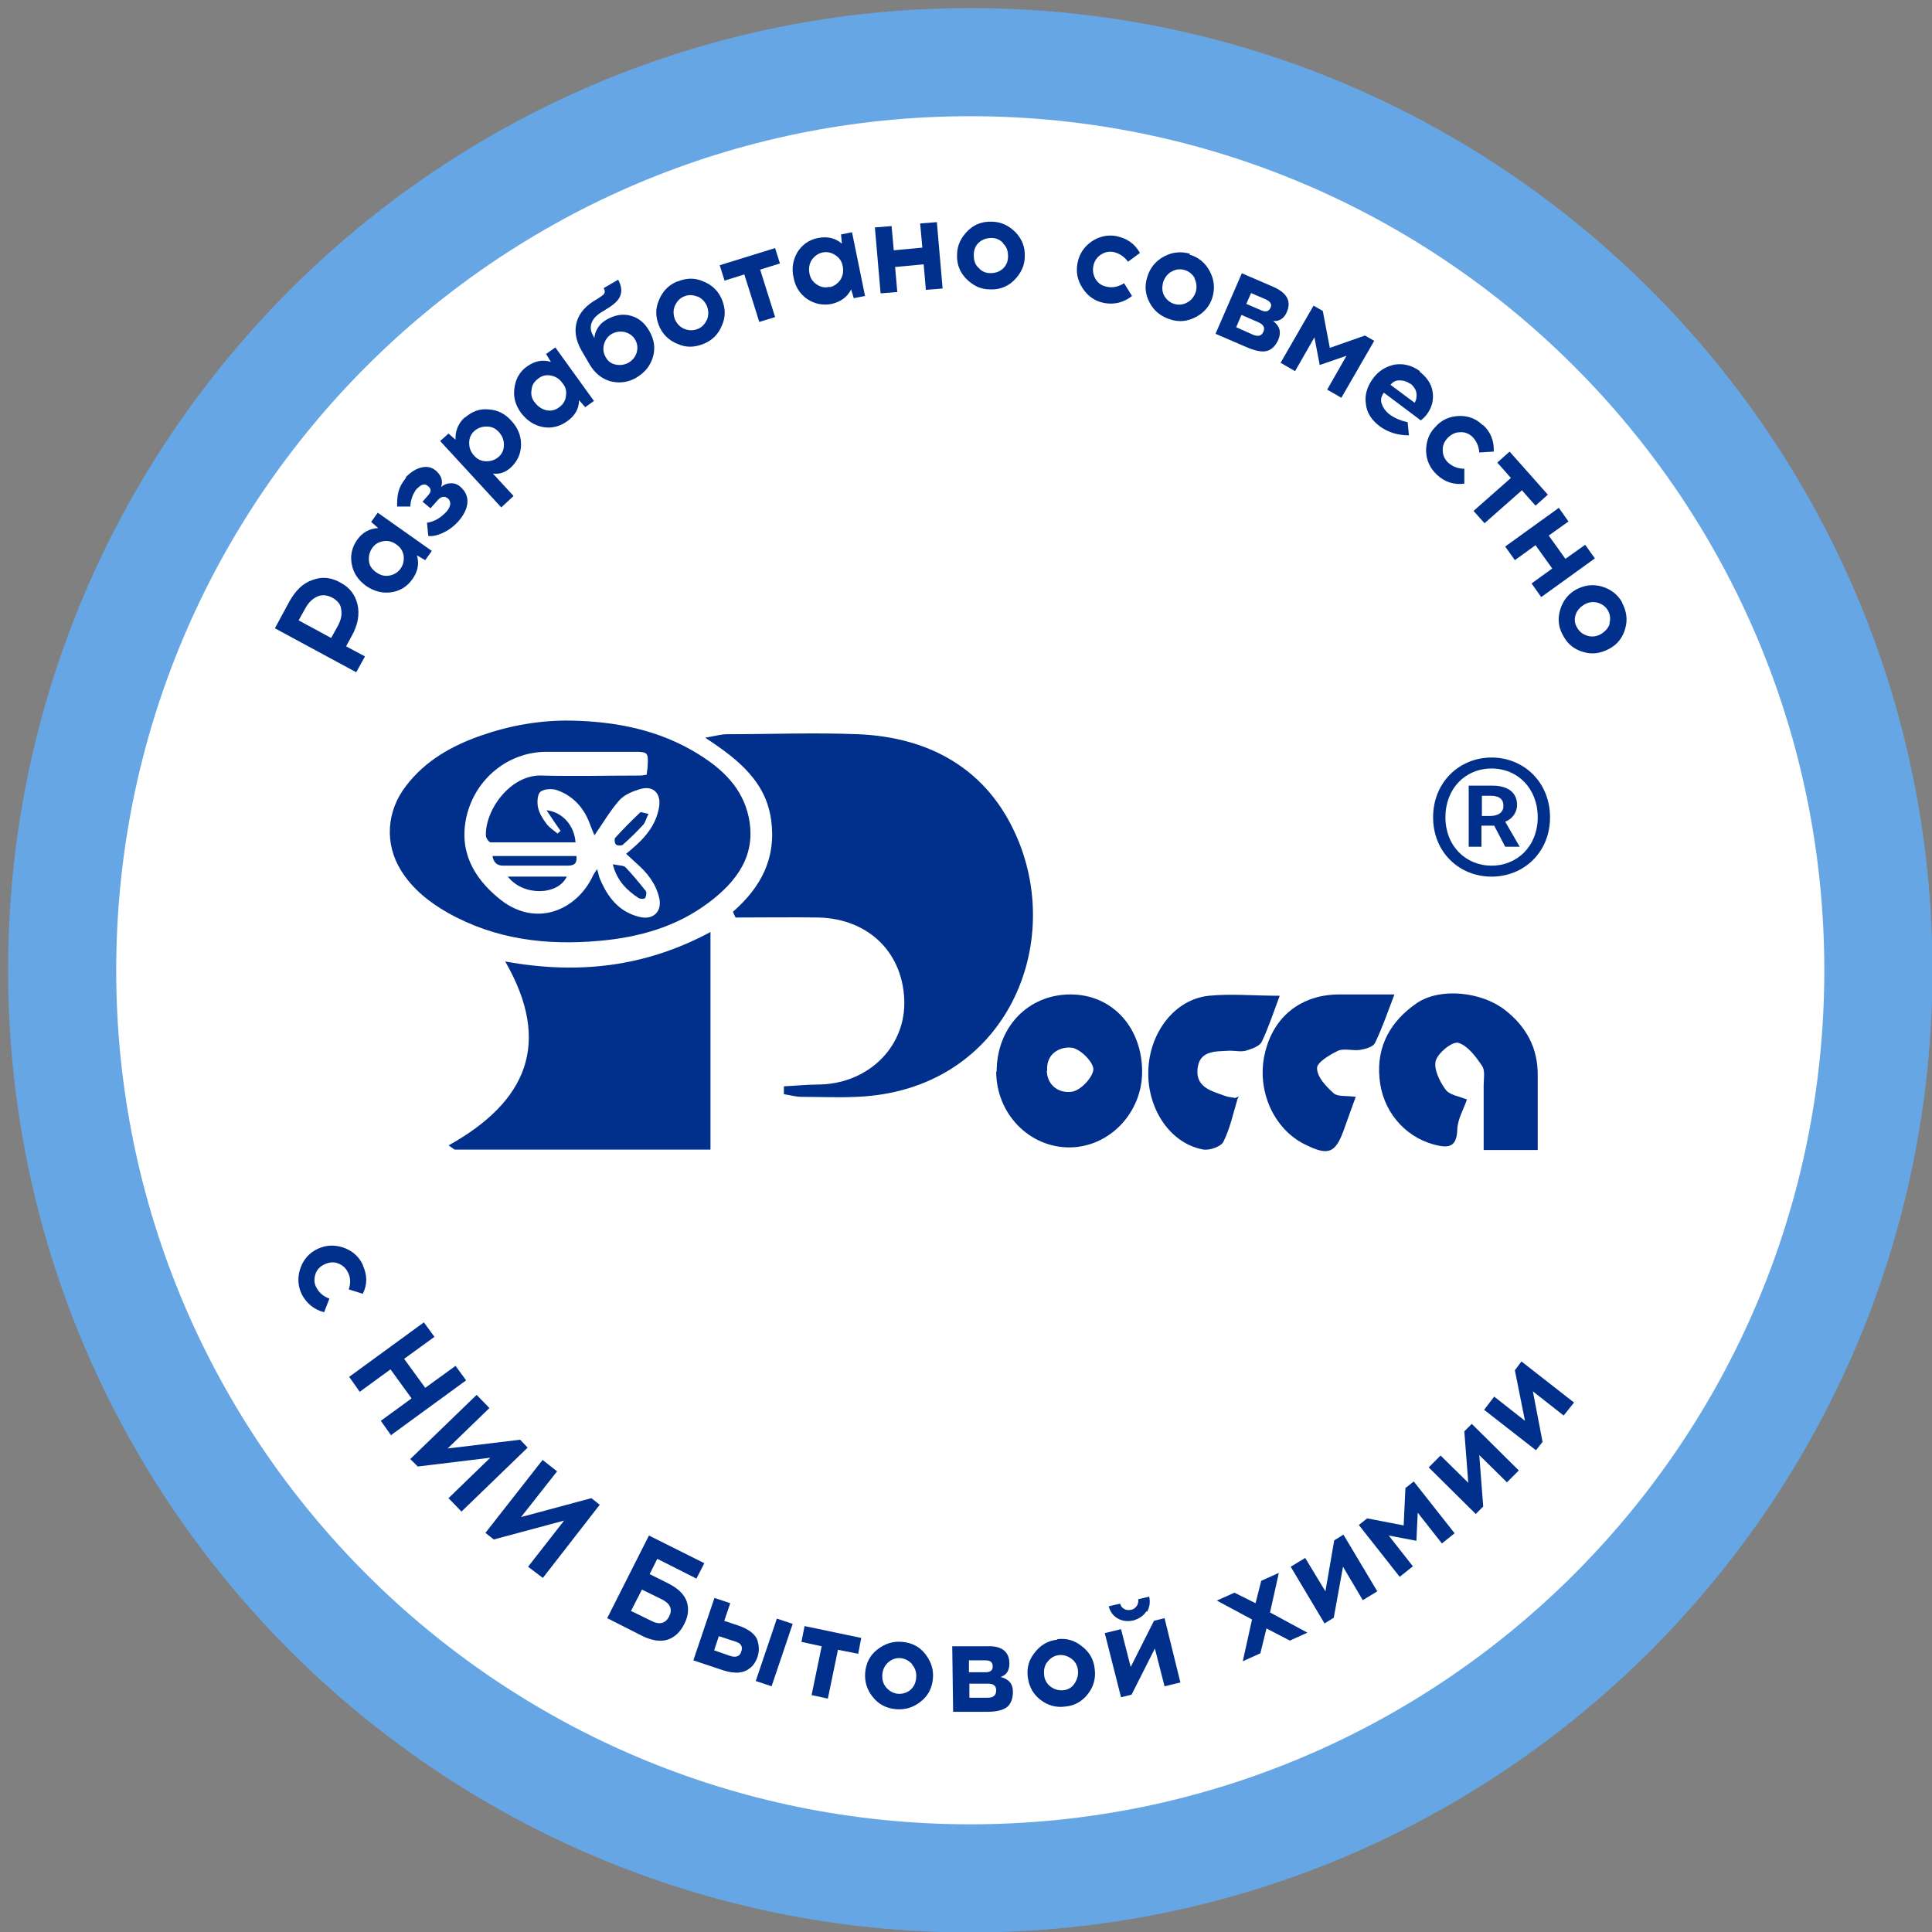 <?xml version="1.0" encoding="UTF-8"?> <svg xmlns="http://www.w3.org/2000/svg" xmlns:xlink="http://www.w3.org/1999/xlink" width="239" height="239" xml:space="preserve" overflow="hidden"><rect width="100%" height="100%" fill="#808080" stroke="none"/><defs><clipPath id="clip0"><rect x="273" y="230" width="239" height="239"></rect></clipPath><clipPath id="clip1"><rect x="273" y="230" width="239" height="239"></rect></clipPath><clipPath id="clip2"><rect x="274" y="231" width="238" height="238"></rect></clipPath><clipPath id="clip3"><rect x="274" y="231" width="238" height="238"></rect></clipPath><clipPath id="clip4"><rect x="274" y="231" width="238" height="238"></rect></clipPath></defs><g clip-path="url(#clip0)" transform="translate(-273 -230)"><g clip-path="url(#clip1)"><g clip-path="url(#clip2)"><g clip-path="url(#clip3)"><g clip-path="url(#clip4)"><path d="M512.054 350.027C512.054 415.764 458.764 469.054 393.027 469.054 327.29 469.054 274 415.764 274 350.027 274 284.29 327.29 231 393.027 231 458.764 231 512.054 284.29 512.054 350.027Z" fill="#66A6E5" fill-rule="nonzero" fill-opacity="1"></path><path d="M498.678 350.027C498.678 408.377 451.377 455.678 393.027 455.678 334.678 455.678 287.376 408.377 287.376 350.027 287.376 291.678 334.678 244.376 393.027 244.376 451.377 244.376 498.678 291.678 498.678 350.027Z" fill="#FFFFFF" fill-rule="nonzero" fill-opacity="1"></path><path d="M307.006 307.723 308.8 304.406C309.561 303.047 310.486 302.123 311.682 301.742 312.824 301.307 313.966 301.416 315.108 302.068 316.249 302.666 316.956 303.591 317.228 304.787 317.5 305.983 317.283 307.288 316.521 308.648L315.814 309.953 318.153 311.203 317.065 313.161 307.006 307.723ZM313.966 308.92 314.781 307.451C315.162 306.745 315.325 306.092 315.216 305.44 315.162 304.787 314.781 304.298 314.074 303.917 313.422 303.591 312.824 303.536 312.226 303.808 311.628 304.08 311.138 304.57 310.758 305.276L309.942 306.745 313.966 308.92Z" fill="#00308C" fill-rule="nonzero" fill-opacity="1"></path><path d="M326.418 298.153 325.602 299.295 324.569 298.697C324.895 299.73 324.678 300.709 324.025 301.633 323.373 302.558 322.503 303.101 321.415 303.265 320.328 303.428 319.294 303.156 318.316 302.503 317.337 301.796 316.739 300.926 316.521 299.839 316.304 298.751 316.521 297.718 317.174 296.794 317.826 295.87 318.696 295.38 319.784 295.326L318.914 294.565 319.729 293.423 326.418 298.153ZM322.557 300.328C322.883 299.893 322.992 299.35 322.938 298.751 322.829 298.153 322.557 297.718 322.013 297.338 321.469 296.957 320.926 296.848 320.382 296.957 319.784 297.066 319.349 297.338 319.023 297.827 318.696 298.316 318.588 298.806 318.642 299.404 318.696 300.002 319.023 300.437 319.566 300.818 320.11 301.198 320.654 301.307 321.198 301.198 321.741 301.09 322.231 300.818 322.557 300.328Z" fill="#00308C" fill-rule="nonzero" fill-opacity="1"></path><path d="M327.614 290.215C327.995 289.888 328.43 289.78 328.865 289.78 329.245 289.78 329.68 289.943 330.006 290.269 330.605 290.813 330.876 291.465 330.822 292.172 330.768 292.933 330.387 293.695 329.735 294.456L329.626 294.565C329.082 295.163 328.484 295.598 327.777 295.924 327.07 296.25 326.472 296.359 325.983 296.305L325.82 294.673C326.744 294.51 327.505 294.075 328.158 293.368L328.266 293.26C328.538 292.933 328.647 292.661 328.701 292.39 328.701 292.118 328.647 291.846 328.43 291.683 327.995 291.302 327.56 291.411 327.125 291.9L326.255 292.879 325.276 292.063 325.983 291.248C326.363 290.813 326.363 290.486 325.983 290.16 325.602 289.78 325.113 289.888 324.623 290.432L324.569 290.432C324.079 291.085 323.808 291.791 323.753 292.661L322.122 292.661C322.122 292.118 322.122 291.52 322.285 290.867 322.448 290.215 322.775 289.671 323.21 289.127L323.21 289.018C323.862 288.366 324.46 287.985 325.167 287.822 325.874 287.659 326.472 287.822 326.961 288.257 327.614 288.855 327.831 289.508 327.56 290.269Z" fill="#00308C" fill-rule="nonzero" fill-opacity="1"></path><path d="M330.496 281.678C331.366 280.916 332.29 280.536 333.432 280.645 334.52 280.699 335.498 281.188 336.26 282.058 337.075 282.928 337.456 283.907 337.456 284.995 337.456 286.082 337.021 287.061 336.205 287.822 335.553 288.42 334.846 288.692 333.976 288.583L336.531 291.356 335.009 292.77 327.451 284.56 328.484 283.635 329.354 284.396C329.3 283.309 329.68 282.385 330.496 281.623ZM331.692 283.309C331.257 283.69 331.04 284.179 331.04 284.777 331.04 285.375 331.203 285.865 331.638 286.354 332.073 286.843 332.562 287.061 333.16 287.061 333.758 287.061 334.248 286.898 334.683 286.517 335.118 286.136 335.335 285.647 335.335 285.049 335.335 284.451 335.172 283.961 334.737 283.472 334.302 282.983 333.813 282.765 333.215 282.765 332.616 282.765 332.127 282.928 331.692 283.309Z" fill="#00308C" fill-rule="nonzero" fill-opacity="1"></path><path d="M346.536 279.557 345.395 280.373 344.633 279.503C344.633 280.59 344.09 281.46 343.165 282.113 342.241 282.765 341.208 283.037 340.12 282.82 339.033 282.602 338.163 282.004 337.456 281.079 336.749 280.101 336.477 279.122 336.64 277.98 336.803 276.838 337.293 275.968 338.217 275.316 339.141 274.663 340.12 274.446 341.153 274.772L340.555 273.793 341.697 272.978 346.482 279.611ZM342.186 280.373C342.621 280.046 342.948 279.611 343.002 279.013 343.111 278.415 343.002 277.871 342.567 277.382 342.186 276.838 341.697 276.566 341.153 276.458 340.555 276.349 340.066 276.458 339.576 276.838 339.087 277.219 338.815 277.599 338.761 278.198 338.652 278.796 338.761 279.34 339.196 279.829 339.576 280.318 340.066 280.645 340.61 280.753 341.153 280.862 341.697 280.753 342.186 280.373Z" fill="#00308C" fill-rule="nonzero" fill-opacity="1"></path><path d="M347.678 265.637 349.473 264.604C349.853 265.311 349.962 265.963 349.745 266.561 349.527 267.159 348.929 267.703 348.005 268.247L347.57 268.519C346.917 268.899 346.428 269.334 346.21 269.878 345.993 270.422 346.047 270.966 346.373 271.509L346.536 271.836C346.536 271.401 346.7 270.966 346.971 270.531 347.243 270.096 347.624 269.769 348.113 269.498 349.092 268.954 350.071 268.791 351.05 269.063 352.028 269.334 352.79 269.987 353.333 270.966 353.931 271.999 354.095 273.086 353.768 274.174 353.442 275.261 352.79 276.077 351.702 276.729 350.669 277.328 349.581 277.436 348.494 277.164 347.406 276.838 346.536 276.131 345.884 274.99L344.905 273.304C344.198 272.053 344.035 270.857 344.361 269.769 344.688 268.682 345.503 267.758 346.863 266.996 347.298 266.724 347.624 266.507 347.733 266.344 347.841 266.181 347.841 265.963 347.733 265.746ZM348.711 271.292C348.222 271.564 347.896 271.999 347.733 272.543 347.57 273.086 347.624 273.63 347.896 274.119 348.168 274.663 348.603 274.99 349.146 275.098 349.69 275.207 350.234 275.153 350.723 274.881 351.213 274.609 351.593 274.174 351.756 273.63 351.92 273.086 351.865 272.543 351.593 272.053 351.321 271.564 350.886 271.238 350.288 271.074 349.745 270.966 349.201 271.02 348.711 271.292Z" fill="#00308C" fill-rule="nonzero" fill-opacity="1"></path><path d="M356.813 264.821C357.901 264.386 358.934 264.332 360.021 264.821 361.109 265.256 361.87 266.018 362.305 267.051 362.74 268.138 362.795 269.171 362.305 270.259 361.87 271.346 361.109 272.108 360.021 272.543 358.934 272.978 357.901 273.032 356.813 272.543 355.726 272.108 354.965 271.346 354.53 270.313 354.095 269.226 354.04 268.193 354.53 267.105 354.965 266.018 355.726 265.256 356.759 264.821ZM359.206 266.67C358.662 266.453 358.118 266.453 357.629 266.67 357.085 266.888 356.759 267.268 356.487 267.812 356.27 268.356 356.27 268.899 356.487 269.498 356.759 270.096 357.14 270.476 357.683 270.694 358.227 270.911 358.771 270.911 359.315 270.694 359.858 270.476 360.185 270.096 360.456 269.552 360.674 269.008 360.674 268.464 360.456 267.866 360.185 267.268 359.804 266.888 359.26 266.67Z" fill="#00308C" fill-rule="nonzero" fill-opacity="1"></path><path d="M367.036 263.353 368.885 269.226 366.927 269.824 365.078 263.951 362.631 264.713 362.033 262.809 368.885 260.689 369.483 262.592 367.036 263.353Z" fill="#00308C" fill-rule="nonzero" fill-opacity="1"></path><path d="M379.977 266.616 378.618 266.888 378.292 265.8C377.802 266.779 376.987 267.323 375.899 267.594 374.757 267.812 373.778 267.594 372.854 266.996 371.93 266.344 371.386 265.474 371.168 264.332 370.897 263.19 371.114 262.103 371.658 261.178 372.256 260.254 373.072 259.656 374.213 259.438 375.355 259.221 376.334 259.438 377.15 260.145L377.041 259.003 378.4 258.731 380.032 266.724ZM375.627 265.528C376.171 265.419 376.606 265.093 376.932 264.658 377.258 264.169 377.367 263.625 377.258 262.973 377.15 262.32 376.823 261.885 376.334 261.559 375.845 261.233 375.301 261.124 374.757 261.233 374.213 261.341 373.778 261.668 373.452 262.103 373.126 262.592 373.017 263.136 373.126 263.788 373.235 264.441 373.561 264.876 374.05 265.202 374.54 265.528 375.083 265.637 375.627 265.474Z" fill="#00308C" fill-rule="nonzero" fill-opacity="1"></path><path d="M389.602 265.691 387.535 265.854 387.263 262.701 383.729 263.027 384.001 266.126 381.935 266.289 381.228 258.133 383.294 257.97 383.566 260.961 387.1 260.634 386.828 257.644 388.895 257.481 389.602 265.637Z" fill="#00308C" fill-rule="nonzero" fill-opacity="1"></path><path d="M395.692 257.426C396.833 257.426 397.812 257.916 398.628 258.731 399.443 259.601 399.824 260.58 399.77 261.722 399.77 262.864 399.28 263.843 398.465 264.658 397.649 265.474 396.616 265.854 395.474 265.8 394.278 265.8 393.353 265.311 392.538 264.495 391.722 263.679 391.342 262.646 391.396 261.504 391.396 260.363 391.885 259.384 392.701 258.568 393.517 257.753 394.55 257.372 395.692 257.426ZM397.105 260.091C396.725 259.656 396.235 259.438 395.637 259.438 395.093 259.438 394.55 259.601 394.115 259.982 393.68 260.363 393.462 260.906 393.462 261.559 393.462 262.211 393.625 262.755 394.06 263.136 394.441 263.571 394.93 263.788 395.528 263.788 396.127 263.788 396.616 263.625 397.051 263.244 397.486 262.864 397.703 262.32 397.703 261.722 397.703 261.069 397.54 260.526 397.105 260.145Z" fill="#00308C" fill-rule="nonzero" fill-opacity="1"></path><path d="M411.134 259.221C412.439 259.493 413.363 260.145 414.016 261.287L412.548 262.374C412.058 261.722 411.46 261.341 410.753 261.178 410.21 261.069 409.666 261.178 409.177 261.504 408.687 261.831 408.361 262.32 408.252 262.918 408.143 263.516 408.252 264.114 408.578 264.604 408.905 265.093 409.34 265.365 409.938 265.474 410.645 265.637 411.352 265.474 412.058 265.039L413.037 266.616C412.004 267.431 410.862 267.703 409.612 267.486 408.47 267.268 407.6 266.67 406.947 265.691 406.295 264.713 406.077 263.679 406.295 262.538 406.512 261.396 407.11 260.526 408.035 259.873 409.013 259.221 410.047 259.003 411.188 259.221Z" fill="#00308C" fill-rule="nonzero" fill-opacity="1"></path><path d="M420.16 261.504C421.302 261.831 422.118 262.538 422.662 263.571 423.205 264.604 423.314 265.637 422.988 266.779 422.662 267.866 421.955 268.682 420.922 269.226 419.889 269.769 418.855 269.878 417.714 269.498 416.572 269.117 415.756 268.464 415.212 267.431 414.668 266.398 414.56 265.365 414.94 264.223 415.267 263.136 415.974 262.266 417.007 261.722 418.04 261.178 419.073 261.069 420.215 261.396ZM420.813 264.441C420.541 263.951 420.106 263.571 419.562 263.408 419.018 263.244 418.475 263.299 417.985 263.571 417.442 263.843 417.115 264.278 416.898 264.876 416.735 265.474 416.735 266.072 417.007 266.561 417.279 267.051 417.714 267.431 418.257 267.594 418.801 267.758 419.345 267.703 419.834 267.431 420.378 267.159 420.704 266.724 420.922 266.126 421.085 265.528 421.03 264.93 420.759 264.441Z" fill="#00308C" fill-rule="nonzero" fill-opacity="1"></path><path d="M426.577 263.788 430.492 265.474C432.232 266.235 432.775 267.268 432.177 268.628 431.851 269.389 431.253 269.769 430.492 269.715 431.307 270.313 431.525 271.074 431.144 271.999 430.818 272.76 430.329 273.249 429.73 273.413 429.132 273.576 428.317 273.413 427.284 272.978L423.368 271.292 426.631 263.788ZM425.924 270.476 427.99 271.401C428.643 271.673 429.078 271.564 429.295 271.02 429.513 270.531 429.295 270.15 428.697 269.878L426.577 268.954 425.924 270.476ZM427.773 266.235 427.175 267.594 429.078 268.41C429.622 268.628 429.948 268.519 430.165 268.084 430.383 267.649 430.165 267.323 429.622 267.051L427.719 266.235Z" fill="#00308C" fill-rule="nonzero" fill-opacity="1"></path><path d="M438.974 279.231 437.18 278.198 439.572 274.011 436.255 275.153 435.603 271.727 433.21 275.914 431.416 274.881 435.494 267.812 436.636 268.464 437.506 273.032 441.856 271.509 442.998 272.162 438.92 279.231Z" fill="#00308C" fill-rule="nonzero" fill-opacity="1"></path><path d="M448.599 275.968C449.958 277.001 450.502 278.306 450.175 279.883 450.067 280.264 449.904 280.699 449.632 281.079 449.36 281.514 449.034 281.786 448.762 282.004L444.194 278.578C443.868 279.013 443.759 279.448 443.922 279.938 444.085 280.427 444.357 280.808 444.792 281.188 445.499 281.732 446.315 282.058 447.13 282.221L447.294 283.853C445.88 283.853 444.684 283.472 443.65 282.711 442.672 281.949 442.074 281.079 441.965 279.938 441.802 278.85 442.128 277.817 442.835 276.838 443.542 275.859 444.466 275.316 445.554 275.098 446.641 274.935 447.674 275.207 448.653 275.914ZM447.457 277.491C447.022 277.164 446.587 277.056 446.097 277.056 445.608 277.056 445.282 277.273 445.01 277.599L448 279.829C448 279.829 448.218 279.448 448.218 279.176 448.327 278.469 448.055 277.926 447.457 277.436Z" fill="#00308C" fill-rule="nonzero" fill-opacity="1"></path><path d="M456.429 282.548C457.407 283.418 457.842 284.56 457.788 285.865L455.994 285.973C455.939 285.158 455.613 284.505 455.124 284.016 454.689 283.635 454.199 283.418 453.601 283.472 453.003 283.472 452.514 283.744 452.079 284.179 451.644 284.668 451.426 285.158 451.48 285.756 451.48 286.354 451.752 286.843 452.133 287.224 452.677 287.713 453.329 287.985 454.145 287.985L454.145 289.834C452.84 289.997 451.698 289.616 450.774 288.746 449.904 287.931 449.469 287.006 449.414 285.81 449.414 284.668 449.74 283.635 450.556 282.82 451.317 281.949 452.296 281.514 453.438 281.46 454.58 281.406 455.613 281.786 456.429 282.602Z" fill="#00308C" fill-rule="nonzero" fill-opacity="1"></path><path d="M461.268 290.65 456.646 294.728 455.287 293.205 459.909 289.127 458.223 287.224 459.745 285.865 464.476 291.193 462.954 292.553 461.268 290.65Z" fill="#00308C" fill-rule="nonzero" fill-opacity="1"></path><path d="M463.66 303.863 462.464 302.177 465.02 300.328 462.954 297.446 460.398 299.295 459.202 297.61 465.836 292.825 467.032 294.51 464.585 296.25 466.651 299.132 469.098 297.392 470.294 299.078 463.66 303.863Z" fill="#00308C" fill-rule="nonzero" fill-opacity="1"></path><path d="M473.666 304.57C474.209 305.603 474.372 306.636 474.046 307.778 473.72 308.92 473.067 309.735 472.034 310.279 471.001 310.823 469.968 310.986 468.881 310.66 467.739 310.333 466.923 309.681 466.379 308.648 465.781 307.615 465.672 306.581 465.999 305.44 466.325 304.352 466.977 303.482 467.956 302.938 468.989 302.395 470.022 302.231 471.164 302.558 472.252 302.884 473.122 303.536 473.666 304.515ZM472.089 307.125C472.252 306.581 472.197 306.038 471.926 305.548 471.654 305.059 471.219 304.733 470.675 304.57 470.131 304.406 469.533 304.461 468.989 304.787 468.445 305.113 468.065 305.548 467.902 306.092 467.739 306.636 467.793 307.18 468.119 307.669 468.391 308.158 468.826 308.485 469.37 308.648 469.914 308.811 470.512 308.756 471.056 308.43 471.599 308.104 471.98 307.669 472.143 307.125Z" fill="#00308C" fill-rule="nonzero" fill-opacity="1"></path><path d="M317.881 386.513C318.424 387.709 318.479 388.851 317.881 390.047L316.141 389.504C316.413 388.742 316.358 387.981 316.032 387.383 315.76 386.839 315.379 386.513 314.836 386.295 314.292 386.078 313.748 386.132 313.15 386.404 312.552 386.676 312.171 387.111 312.008 387.655 311.845 388.199 311.845 388.742 312.117 389.232 312.443 389.884 312.987 390.374 313.748 390.645L313.096 392.331C311.845 392.005 310.921 391.244 310.323 390.102 309.833 389.069 309.779 387.981 310.159 386.894 310.54 385.806 311.247 384.99 312.28 384.501 313.313 384.012 314.401 383.957 315.488 384.338 316.576 384.719 317.391 385.425 317.881 386.459Z" fill="#00308C" fill-rule="nonzero" fill-opacity="1"></path><path d="M321.415 407.61 320.11 405.762 323.916 402.989 321.306 399.4 317.5 402.173 316.195 400.324 325.439 393.582 326.744 395.376 322.992 398.095 325.602 401.684 329.354 398.965 330.659 400.759 321.415 407.502Z" fill="#00308C" fill-rule="nonzero" fill-opacity="1"></path><path d="M330.061 416.963 328.484 415.332 333.65 410.329 324.678 411.417 323.753 410.492 331.964 402.554 333.541 404.185 328.375 409.187 337.347 408.1 338.271 409.079 330.061 417.017Z" fill="#00308C" fill-rule="nonzero" fill-opacity="1"></path><path d="M340.12 425.174 338.326 423.814 342.785 418.105 334.085 420.443 333.051 419.627 340.12 410.601 341.915 412.015 337.456 417.67 346.156 415.332 347.189 416.147 340.175 425.174Z" fill="#00308C" fill-rule="nonzero" fill-opacity="1"></path><path d="M353.388 424.739 355.78 425.935C356.922 426.533 357.629 427.24 357.955 428.11 358.227 428.98 358.173 429.904 357.629 430.937 357.14 431.916 356.433 432.569 355.563 432.841 354.693 433.112 353.66 432.949 352.518 432.406L348.113 430.176 353.279 419.954 360.13 423.379 359.151 425.282 354.312 422.836 353.388 424.684ZM351.104 429.306 353.551 430.502C354.584 431.046 355.345 430.829 355.78 429.959 356.215 429.089 355.943 428.382 354.856 427.838L352.409 426.642 351.05 429.306Z" fill="#00308C" fill-rule="nonzero" fill-opacity="1"></path><path d="M362.577 430.502 364.371 431.101C365.024 431.318 365.513 431.59 365.948 431.916 366.329 432.242 366.601 432.569 366.71 432.949 366.818 433.33 366.873 433.656 366.873 433.982 366.873 434.309 366.818 434.635 366.71 434.961 366.601 435.287 366.438 435.614 366.275 435.831 366.111 436.103 365.84 436.321 365.513 436.538 365.187 436.756 364.806 436.864 364.263 436.919 363.773 436.919 363.175 436.864 362.523 436.647L358.771 435.396 361.381 427.675 363.338 428.327 362.577 430.557ZM361.326 434.146 363.338 434.852C364.045 435.07 364.535 434.907 364.698 434.309 364.915 433.711 364.698 433.276 363.936 433.058L361.925 432.406 361.326 434.2ZM368.45 438.604 366.492 437.952 369.102 430.231 371.06 430.883 368.45 438.604Z" fill="#00308C" fill-rule="nonzero" fill-opacity="1"></path><path d="M376.66 434.091 375.41 440.127 373.398 439.692 374.648 433.656 372.147 433.112 372.528 431.155 379.542 432.623 379.162 434.581 376.66 434.091Z" fill="#00308C" fill-rule="nonzero" fill-opacity="1"></path><path d="M384.653 433.112C385.795 433.221 386.774 433.711 387.481 434.635 388.188 435.559 388.514 436.538 388.405 437.68 388.297 438.822 387.807 439.801 386.883 440.507 386.013 441.214 384.98 441.541 383.783 441.432 382.642 441.323 381.663 440.834 380.956 439.909 380.249 439.039 379.923 438.006 380.032 436.864 380.14 435.722 380.63 434.744 381.554 434.037 382.478 433.33 383.457 433.004 384.599 433.112ZM385.85 435.886C385.469 435.451 384.98 435.179 384.436 435.124 383.892 435.07 383.348 435.233 382.913 435.614 382.478 435.994 382.207 436.484 382.152 437.136 382.098 437.789 382.261 438.332 382.642 438.767 383.022 439.202 383.512 439.474 384.055 439.529 384.599 439.583 385.143 439.42 385.578 439.094 386.013 438.713 386.285 438.224 386.339 437.571 386.393 436.919 386.23 436.375 385.85 435.94Z" fill="#00308C" fill-rule="nonzero" fill-opacity="1"></path><path d="M390.743 433.656 395.039 433.656C396.888 433.547 397.867 434.309 397.867 435.777 397.867 436.647 397.54 437.191 396.779 437.462 397.758 437.68 398.302 438.278 398.302 439.257 398.302 440.127 398.084 440.725 397.595 441.16 397.105 441.541 396.29 441.758 395.202 441.758L390.907 441.758C390.907 441.758 390.798 433.656 390.798 433.656ZM392.864 435.396 392.864 436.864C392.864 436.864 394.985 436.864 394.985 436.864 395.528 436.864 395.855 436.592 395.8 436.103 395.8 435.614 395.474 435.396 394.93 435.396L392.864 435.396ZM392.918 440.018 395.202 440.018C395.909 440.018 396.235 439.692 396.235 439.094 396.235 438.55 395.909 438.278 395.202 438.278L392.918 438.278C392.918 438.278 392.918 440.018 392.918 440.018Z" fill="#00308C" fill-rule="nonzero" fill-opacity="1"></path><path d="M403.739 432.786C404.881 432.623 405.914 432.895 406.838 433.656 407.763 434.363 408.307 435.287 408.415 436.429 408.578 437.571 408.307 438.604 407.6 439.529 406.893 440.453 405.968 440.997 404.827 441.106 403.685 441.269 402.652 440.997 401.727 440.29 400.803 439.583 400.313 438.659 400.15 437.517 399.987 436.375 400.259 435.342 401.02 434.417 401.727 433.493 402.652 432.949 403.793 432.841ZM405.533 435.179C405.044 434.852 404.555 434.689 404.011 434.744 403.467 434.798 402.978 435.07 402.597 435.559 402.217 435.994 402.108 436.538 402.162 437.191 402.217 437.843 402.543 438.332 402.978 438.659 403.413 438.985 403.957 439.148 404.555 439.094 405.098 439.039 405.588 438.767 405.914 438.278 406.24 437.789 406.403 437.299 406.349 436.647 406.295 435.994 405.968 435.505 405.533 435.179Z" fill="#00308C" fill-rule="nonzero" fill-opacity="1"></path><path d="M419.073 438.115 417.061 438.604 415.865 433.928 412.983 439.637 411.678 439.964 409.666 432.025 411.678 431.536 412.874 436.212 415.756 430.502 417.061 430.176 419.018 438.115ZM414.832 429.306C414.451 429.904 413.907 430.231 413.255 430.448 412.548 430.611 411.895 430.557 411.297 430.231 410.699 429.904 410.318 429.361 410.155 428.708L411.569 428.382C411.623 428.654 411.787 428.871 412.058 429.034 412.33 429.197 412.602 429.197 412.928 429.143 413.255 429.089 413.472 428.871 413.635 428.654 413.798 428.382 413.853 428.11 413.798 427.838L415.158 427.512C415.321 428.219 415.212 428.817 414.886 429.415Z" fill="#00308C" fill-rule="nonzero" fill-opacity="1"></path><path d="M429.676 431.427 428.915 434.526 426.74 435.505 427.882 430.339 423.532 428.001 425.707 427.022 428.317 428.327 429.024 425.554 431.199 424.576 430.111 429.469 434.733 431.971 432.558 432.949 429.73 431.481Z" fill="#00308C" fill-rule="nonzero" fill-opacity="1"></path><path d="M443.379 426.859 441.584 427.947 439.137 423.814 437.995 430.122 436.854 430.829 432.667 423.814 434.461 422.727 436.962 426.859 438.05 420.552 439.192 419.845 443.379 426.859Z" fill="#00308C" fill-rule="nonzero" fill-opacity="1"></path><path d="M453.003 419.627 451.372 420.932 448.381 417.126 448.218 420.606 444.792 419.954 447.783 423.76 446.152 425.065 441.095 418.649 442.128 417.833 446.641 418.703 446.859 414.081 447.892 413.265 452.949 419.682Z" fill="#00308C" fill-rule="nonzero" fill-opacity="1"></path><path d="M460.887 411.906 459.419 413.374 455.994 410.003 456.483 416.365 455.559 417.289 449.74 411.525 451.209 410.057 454.634 413.429 454.145 407.067 455.069 406.142 460.887 411.906Z" fill="#00308C" fill-rule="nonzero" fill-opacity="1"></path><path d="M467.739 403.478 466.434 405.109 462.627 402.119 463.824 408.372 463.008 409.405 456.592 404.402 457.842 402.771 461.649 405.762 460.398 399.509 461.214 398.421 467.684 403.478Z" fill="#00308C" fill-rule="nonzero" fill-opacity="1"></path><path d="M343.6 319.142C349.201 319.251 354.53 320.284 359.369 323.275 362.36 325.123 364.861 327.462 365.622 331.105 366.601 335.781 364.154 339.043 360.674 341.653 356.705 344.644 352.083 345.949 347.189 346.384 340.61 346.982 334.248 346.221 328.375 342.904 326.091 341.599 324.025 339.968 322.611 337.684 320.545 334.367 320.817 330.343 323.21 327.244 325.602 324.09 328.919 322.241 332.508 320.991 336.096 319.74 339.794 319.088 343.6 319.142ZM344.144 334.204C340.664 334.204 337.184 334.204 333.704 334.204 333.486 334.204 333.106 333.66 333.106 333.388 332.997 330.18 336.151 325.83 339.957 325.939 344.035 326.048 348.113 325.939 352.191 325.939 352.463 325.939 352.735 325.885 353.007 325.83 353.007 325.45 353.116 325.123 353.116 324.797 353.225 323.057 353.116 323.003 351.43 323.003 347.841 323.003 344.253 323.003 340.61 323.003 335.879 323.003 331.801 326.32 330.713 330.996 329.735 335.292 331.583 338.554 334.683 341.11 339.25 344.916 344.416 342.578 346.373 338.282 346.482 338.065 346.645 337.847 346.863 337.521 347.026 338.01 347.08 338.391 347.189 338.663 348.168 341.001 349.581 342.85 352.191 343.448 353.877 343.828 354.965 342.687 354.53 341.001 354.095 339.261 353.061 337.956 351.756 336.814 351.321 336.433 350.941 336.053 350.451 335.618 350.778 335.346 350.941 335.237 351.104 335.074 352.79 333.66 354.149 332.083 354.53 329.854 354.801 328.277 353.931 327.19 352.355 327.57 351.376 327.842 350.234 328.277 349.581 329.038 348.44 330.343 347.57 331.866 346.536 333.334 346.428 333.062 346.21 332.573 346.047 332.138 345.34 330.072 344.035 328.549 342.023 327.788 341.371 327.516 340.338 327.57 339.848 327.951 339.468 328.277 339.413 329.31 339.576 329.963 339.74 330.67 340.175 331.322 340.61 331.92 340.99 332.41 341.534 332.736 341.969 333.117 342.078 333.008 342.186 332.899 342.35 332.79 341.806 332.029 341.262 331.213 340.61 330.235 342.621 330.452 344.09 332.192 344.198 334.258Z" fill="#00308C" fill-rule="nonzero" fill-opacity="1"></path><path d="M333.921 335.89 344.307 335.89C344.416 336.814 344.035 337.086 343.22 337.086 340.555 337.086 337.945 337.086 335.281 337.086 334.574 337.086 334.085 336.814 333.921 335.89Z" fill="#00308C" fill-rule="nonzero" fill-opacity="1"></path><path d="M335.825 338.445 343.111 338.445C342.023 340.783 337.728 340.892 335.825 338.445Z" fill="#00308C" fill-rule="nonzero" fill-opacity="1"></path><path d="M353.225 330.67C352.898 331.322 352.844 331.757 352.518 332.083 351.756 332.899 350.941 333.715 350.071 334.476 349.908 334.639 349.418 334.639 349.201 334.476 349.038 334.367 348.983 333.769 349.092 333.66 350.071 332.573 351.104 331.54 352.191 330.507 352.3 330.398 352.79 330.615 353.17 330.67Z" fill="#00308C" fill-rule="nonzero" fill-opacity="1"></path><path d="M348.875 336.923C349.581 337.086 350.125 337.032 350.397 337.303 351.267 338.228 352.083 339.207 352.898 340.24 353.007 340.403 352.953 340.838 352.79 341.11 352.735 341.218 352.246 341.218 352.028 341.11 350.615 340.185 349.364 339.043 348.82 336.977Z" fill="#00308C" fill-rule="nonzero" fill-opacity="1"></path><path d="M363.665 342.795C367.145 339.75 369.048 336.162 368.395 331.431 367.743 326.755 364.48 324.036 360.239 321.263 361.707 320.991 362.305 320.828 362.849 320.828 368.286 320.828 373.724 320.61 379.162 320.828 388.133 321.208 395.202 325.232 398.791 333.552 404.772 347.363 397.051 364.98 378.944 365.687 376.715 365.796 374.431 365.687 372.202 365.687 371.44 365.687 370.733 365.47 369.972 365.361 369.972 365.035 369.972 364.708 369.972 364.382 371.332 364.328 372.745 364.165 374.105 364.165 380.14 364.165 384.817 359.815 384.871 354.16 384.871 348.015 380.575 343.665 374.268 343.502 370.842 343.448 367.417 343.502 363.991 343.502 363.882 343.285 363.773 343.013 363.665 342.795Z" fill="#00308C" fill-rule="nonzero" fill-opacity="1"></path><path d="M328.538 371.668C338.163 366.285 341.316 359.053 335.498 348.94 344.47 350.571 352.79 349.647 360.891 345.297L360.891 372.212 329.245 372.212C329.245 372.212 328.756 371.886 328.538 371.723Z" fill="#00308C" fill-rule="nonzero" fill-opacity="1"></path><path d="M463.28 372.267 456.537 372.267C456.537 369.493 456.537 366.883 456.537 364.273 456.537 363.458 456.755 362.425 456.32 361.827 455.559 360.685 454.525 359.325 453.384 358.999 452.622 358.836 450.882 360.25 450.61 361.228 450.339 362.262 451.1 363.784 451.807 364.763 452.296 365.47 453.547 365.633 454.471 366.013 454.09 367.155 453.329 368.406 453.275 369.711 453.22 372.158 451.915 371.995 450.284 371.56 446.641 370.527 443.977 367.318 443.65 363.349 443.27 359.325 445.119 356.226 448.327 354.051 451.209 352.148 456.265 352.692 459.147 354.921 461.812 356.987 463.28 359.652 463.225 363.132 463.225 366.122 463.225 369.113 463.225 372.267Z" fill="#00308C" fill-rule="nonzero" fill-opacity="1"></path><path d="M396.29 362.588C396.29 357.042 400.205 353.018 405.425 353.018 410.59 353.018 414.288 357.096 414.288 362.588 414.288 367.645 410.264 371.886 405.37 371.94 400.368 371.995 396.235 367.808 396.235 362.533ZM402.488 362.479C402.597 364.491 404.228 365.307 405.697 365.035 406.784 364.817 408.307 363.132 408.252 362.207 408.143 361.228 406.512 359.652 405.479 359.597 404.065 359.488 402.38 360.358 402.543 362.479Z" fill="#00308C" fill-rule="nonzero" fill-opacity="1"></path><path d="M445.499 353.018C444.629 355.302 443.977 357.205 443.107 358.999 442.889 359.488 441.965 359.76 441.312 359.869 440.388 360.032 439.3 359.652 438.539 359.978 437.506 360.467 435.875 361.446 435.929 362.153 435.929 363.24 437.071 364.437 437.995 365.252 438.485 365.687 439.572 365.524 440.714 365.687 440.225 367.047 439.735 368.352 439.3 369.602 438.213 372.702 437.343 373.028 434.407 371.56 430.546 369.657 428.425 364.872 429.459 360.358 430.492 355.791 433.917 353.018 438.702 353.018 440.823 353.018 442.944 353.018 445.554 353.018Z" fill="#00308C" fill-rule="nonzero" fill-opacity="1"></path><path d="M426.087 365.959C425.544 367.753 425.163 369.602 424.347 371.233 424.075 371.832 422.662 372.321 421.9 372.212 417.822 371.505 414.94 367.264 415.049 362.533 415.158 357.748 418.312 353.616 422.553 353.181 425.326 352.909 428.099 353.181 431.307 353.181 430.492 355.356 429.894 357.205 429.078 358.89 428.806 359.434 427.827 359.76 427.12 359.978 426.522 360.141 425.815 359.978 425.163 359.978 423.423 360.087 421.357 359.869 421.139 362.262 420.922 364.545 422.934 364.98 424.565 365.578 425 365.742 425.489 365.742 425.924 365.85L426.142 366.013Z" fill="#00308C" fill-rule="nonzero" fill-opacity="1"></path><path d="M425.87 365.796C425.87 365.796 426.142 365.687 426.25 365.633 426.196 365.742 426.142 365.85 426.033 366.013 426.033 366.013 425.815 365.85 425.815 365.85Z" fill="#00308C" fill-rule="nonzero" fill-opacity="1"></path><path d="M450.284 331.105C450.284 326.755 453.547 323.71 457.516 323.71 461.486 323.71 464.748 326.755 464.748 331.105 464.748 335.455 461.486 338.445 457.516 338.445 453.547 338.445 450.284 335.455 450.284 331.105ZM463.225 331.105C463.225 327.57 460.779 325.069 457.516 325.069 454.254 325.069 451.807 327.57 451.807 331.105 451.807 334.639 454.308 337.086 457.516 337.086 460.724 337.086 463.225 334.639 463.225 331.105ZM454.743 327.19 457.679 327.19C459.256 327.19 460.67 327.842 460.67 329.582 460.67 330.507 460.072 331.322 459.202 331.648L460.996 334.748 459.202 334.748 457.842 332.138 456.265 332.138 456.265 334.748 454.689 334.748 454.689 327.19ZM457.299 330.941C458.332 330.941 458.984 330.507 458.984 329.691 458.984 328.93 458.549 328.44 457.407 328.44L456.32 328.44 456.32 330.941 457.299 330.941Z" fill="#00308C" fill-rule="nonzero" fill-opacity="1"></path></g></g></g></g></g></svg> 